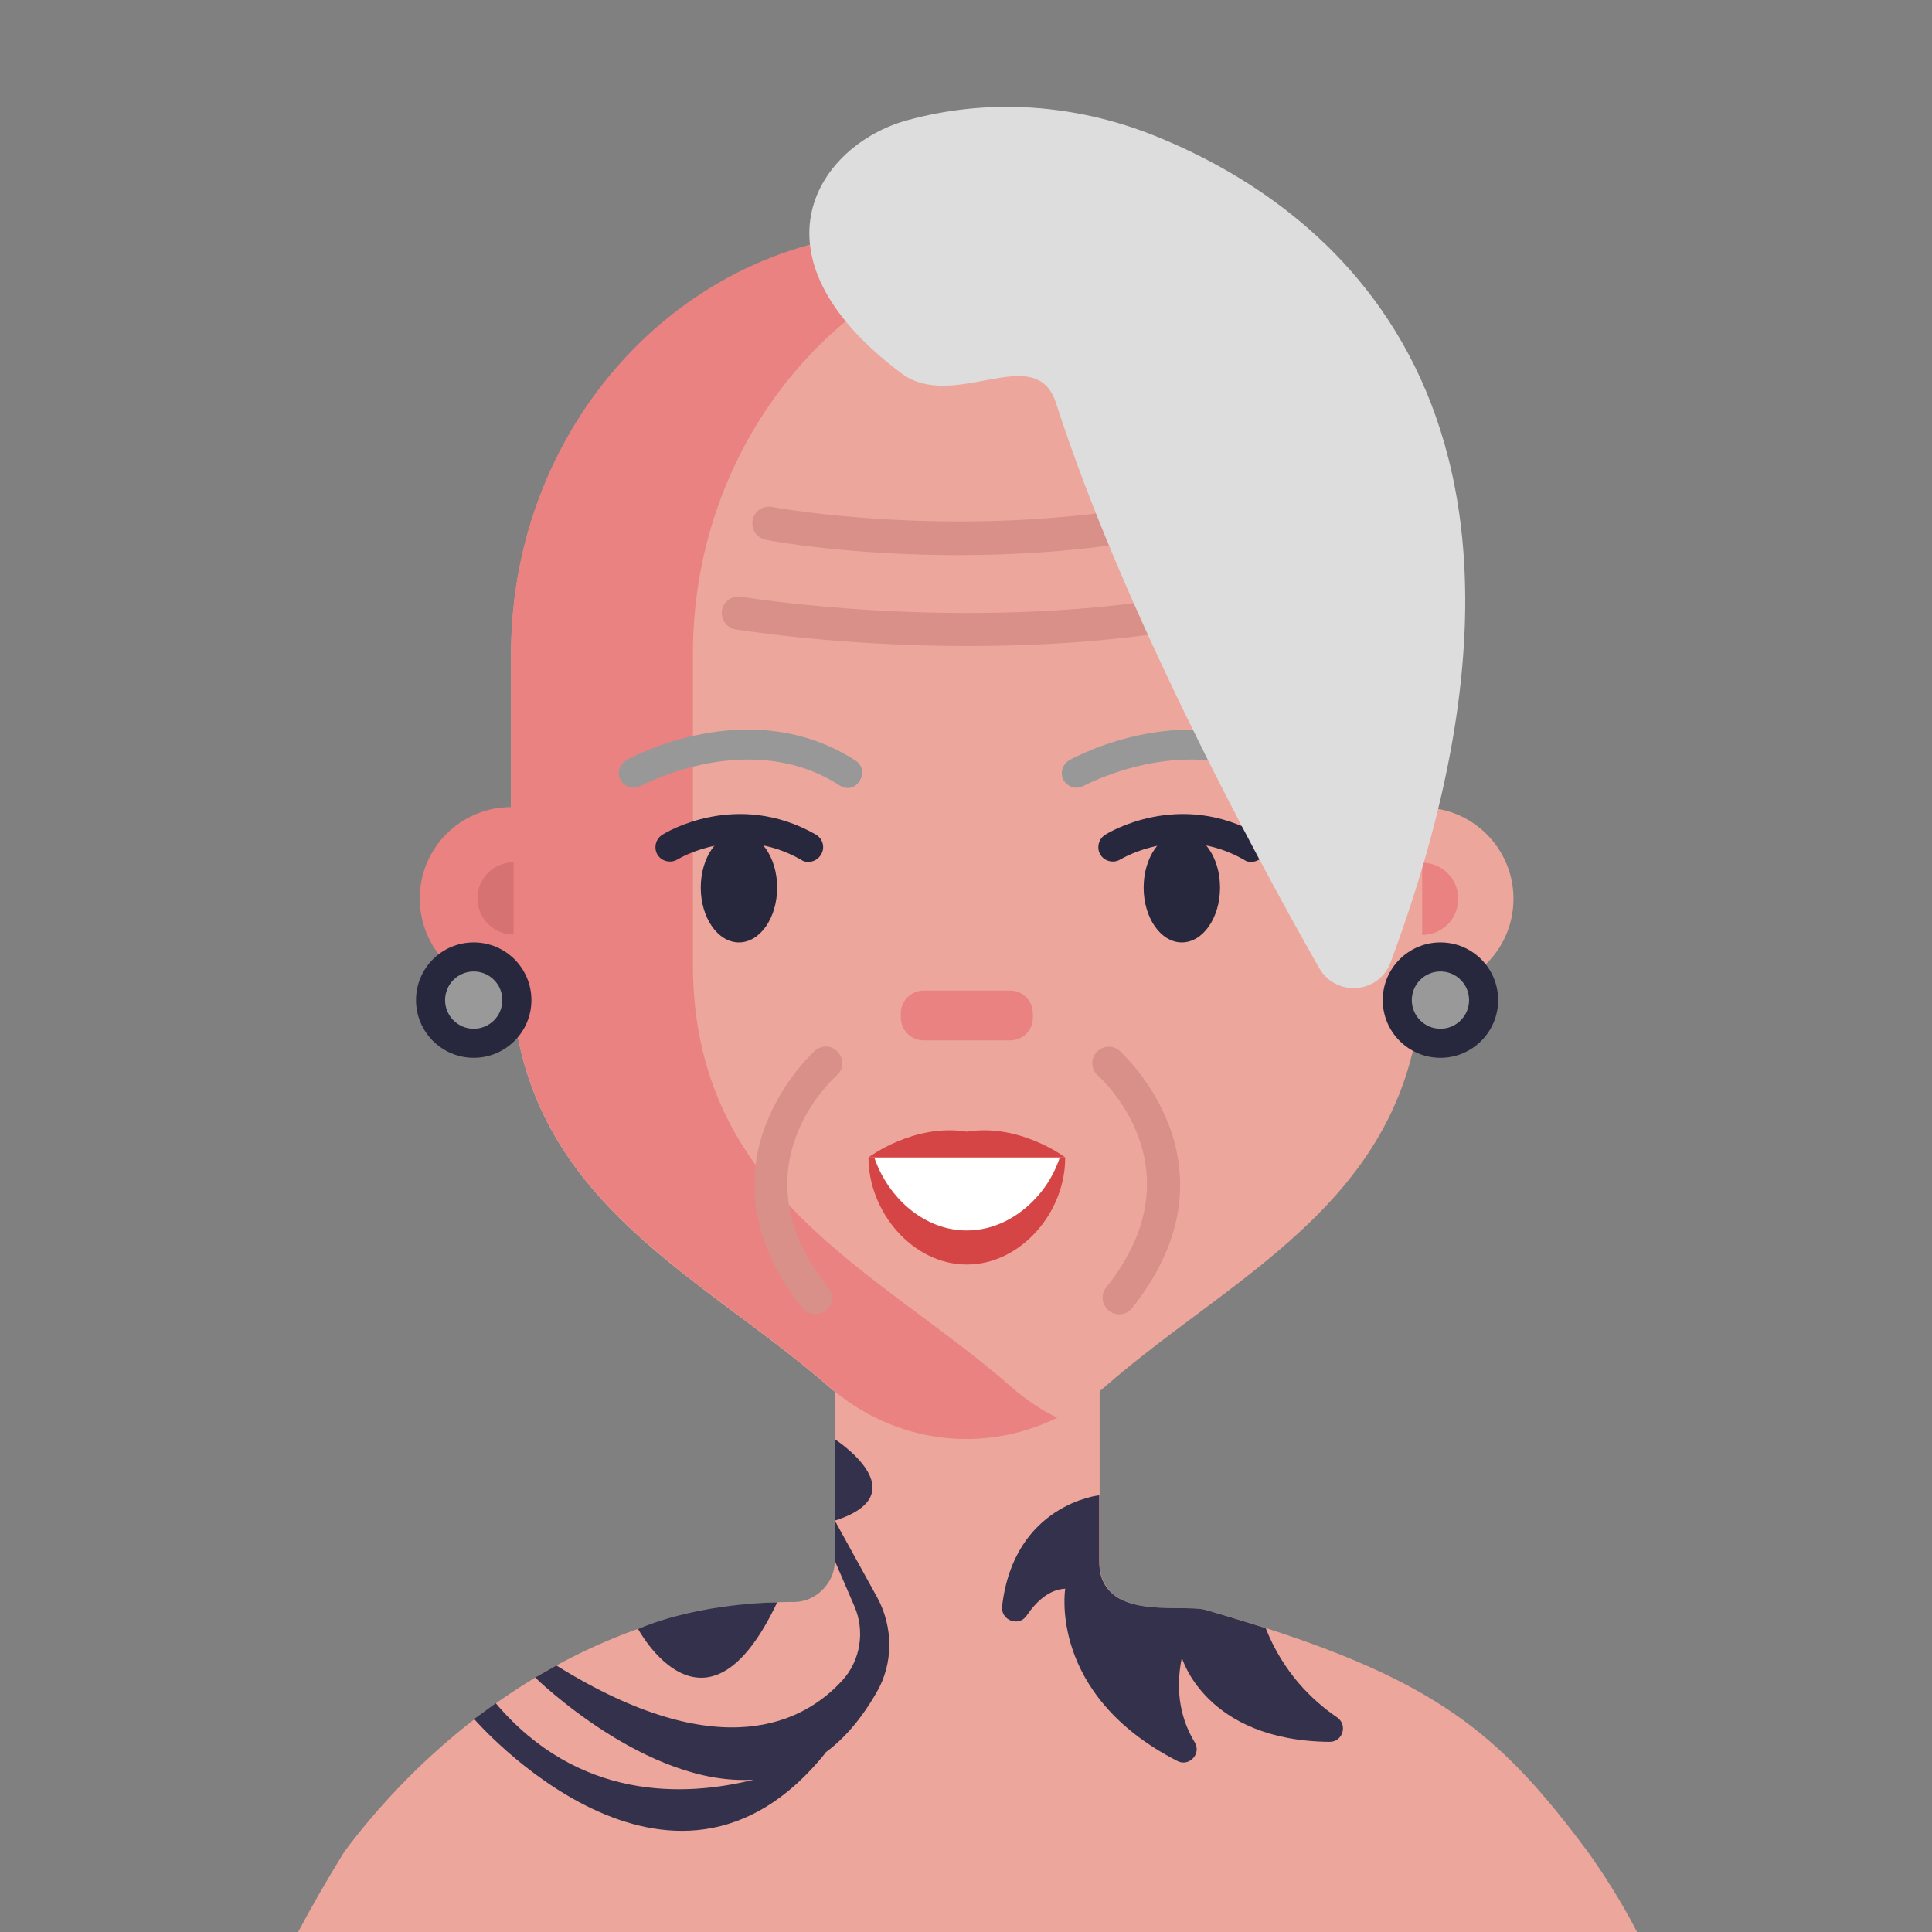 <?xml version="1.0" encoding="UTF-8"?><svg id="Layer_1" xmlns="http://www.w3.org/2000/svg" viewBox="0 0 160 160"><rect x="0" y="0" width="160" height="160" fill="#808080" stroke="none"/><defs><style>.cls-1{fill:#e98280;}.cls-2{fill:#d89088;}.cls-3{fill:#d54545;}.cls-4{fill:#989899;}.cls-5{fill:#d67272;}.cls-6{fill:#ddd;}.cls-7{fill:#fff;}.cls-8{fill:#33314b;}.cls-9{fill:#eda69b;}.cls-10{fill:#999;}.cls-11{fill:#27273d;}</style></defs><g id="Avatars"><g id="Artboard"><g id="Women"><g id="Old-People-Avatar_16"><path id="Path" class="cls-9" d="M138,165.706c-14.953,11.688-37.547,10-58,10-18.206,0-31.979,9.482-46,0-1.731-1.17-10.361-8.712-12-10,1.333-3.333,3.502-7.448,6.506-12.344,5.672-7.597,13.578-14.197,22.584-17.806,3.644-1.478,7.494-2.441,11.412-2.75.997-.069,1.994-.138,3.025-.138h.206c1.066,0,2.028-.516,2.647-1.306.481-.584.756-1.306.756-2.097v-18.597h21.931v18.631c0,.928.206,1.616.619,2.166,1.169,1.65,3.781,1.684,5.844,1.719.963,0,1.822,0,2.338.138,1.787.516,3.438,1.031,4.984,1.512,14.713,4.744,19.766,9.281,26.675,18.563,2.981,4.206,5.139,8.309,6.472,12.309Z"/><path id="Path-2" class="cls-9" d="M117.813,54.19v25.678c0,19.147-15.228,25.266-26.366,35.028-6.6,5.809-16.156,5.809-22.756,0-11.103-9.728-26.366-15.881-26.366-35.028v-25.678c0-19.319,14.747-34.959,32.966-34.959h9.556c18.219-.034,32.966,15.641,32.966,34.959Z"/><path id="Path-3" class="cls-1" d="M57.381,79.834v-25.678c0-18.322,13.303-33.378,30.216-34.856-.894-.103-1.822-.138-2.75-.138h-9.556c-18.219,0-32.966,15.675-32.966,34.959v12.719c-4.159,0-7.562,3.369-7.562,7.562s3.369,7.562,7.562,7.562h.069c1.1,17.463,15.572,23.513,26.262,32.863,5.397,4.744,12.788,5.603,18.906,2.578-1.375-.653-2.647-1.513-3.85-2.578-11.103-9.694-26.331-15.847-26.331-34.994Z"/><circle id="Oval" class="cls-9" cx="117.778" cy="74.437" r="7.562"/><path class="cls-4" d="M70.203,65.259c-.206,0-.447-.069-.653-.206-7.494-4.847-16.397,0-16.5.034-.584.309-1.306.103-1.65-.481-.344-.584-.103-1.306.481-1.65.412-.241,10.244-5.603,18.975.034.55.344.722,1.1.344,1.65-.206.412-.619.619-.997.619Z"/><path class="cls-4" d="M106.881,65.259c-.206,0-.447-.069-.653-.206-7.494-4.847-16.397,0-16.5.034-.584.309-1.306.103-1.65-.481-.309-.584-.103-1.306.481-1.65.412-.241,10.244-5.603,18.975.034.55.344.722,1.1.344,1.65-.206.412-.619.619-.997.619Z"/><path id="Path-4" class="cls-1" d="M83.644,86.159h-7.15c-1.066,0-1.891-.859-1.891-1.891v-.344c0-1.066.859-1.891,1.891-1.891h7.15c1.066,0,1.891.859,1.891,1.891v.344c.034,1.031-.825,1.891-1.891,1.891Z"/><path id="Path-5" class="cls-5" d="M42.531,71.412c-1.65,0-2.991,1.341-2.991,2.991s1.341,2.991,2.991,2.991v-5.981Z"/><path id="Path-6" class="cls-1" d="M117.778,77.428c1.65,0,2.991-1.341,2.991-2.991s-1.341-2.991-2.991-2.991v5.981Z"/><path class="cls-2" d="M80.172,53.503c-10.931,0-19.113-1.375-19.25-1.375-.756-.138-1.238-.825-1.134-1.581.138-.756.825-1.238,1.581-1.134.172.034,18.15,3.025,36.266,0,.756-.138,1.444.378,1.581,1.134.138.756-.378,1.444-1.134,1.581-6.188,1.031-12.409,1.375-17.909,1.375Z"/><path class="cls-2" d="M79.347,45.974c-9.075,0-15.503-1.169-15.916-1.272-.756-.138-1.238-.859-1.1-1.616.138-.756.859-1.238,1.616-1.1.138.034,14.644,2.681,30.559,0,.756-.138,1.444.378,1.581,1.134.137.756-.378,1.444-1.134,1.581-5.569.963-10.931,1.272-15.606,1.272Z"/><path class="cls-2" d="M67.522,108.846c-.412,0-.791-.172-1.066-.516-9.488-11.894.928-21.209,1.031-21.312.584-.516,1.444-.447,1.925.138.516.584.447,1.444-.138,1.925h0c-.344.309-8.525,7.734-.688,17.531.481.584.378,1.444-.206,1.925-.275.241-.584.309-.859.309Z"/><path class="cls-2" d="M92.684,108.846c-.309,0-.619-.103-.859-.309-.584-.481-.688-1.341-.206-1.925,7.803-9.797-.344-17.222-.688-17.531-.584-.516-.619-1.375-.138-1.925.516-.584,1.375-.619,1.925-.138.103.103,10.519,9.419,1.031,21.312-.275.344-.653.516-1.066.516Z"/><ellipse id="Oval-2" class="cls-11" cx="61.197" cy="73.509" rx="3.163" ry="4.537"/><ellipse id="Oval-3" class="cls-11" cx="97.875" cy="73.509" rx="3.163" ry="4.537"/><path class="cls-11" d="M66.937,71.378c-.206,0-.412-.034-.584-.172-5.294-3.025-10.037-.138-10.244-.034-.55.344-1.306.172-1.65-.378-.344-.55-.172-1.306.378-1.65.241-.172,6.153-3.781,12.719-.034.584.344.791,1.066.447,1.65-.241.412-.653.619-1.066.619Z"/><path class="cls-11" d="M103.616,71.378c-.206,0-.412-.034-.584-.172-5.294-3.025-10.037-.138-10.244-.034-.55.344-1.306.172-1.65-.378-.344-.55-.172-1.306.378-1.65.241-.172,6.153-3.781,12.719-.034.584.344.791,1.066.447,1.65-.241.412-.653.619-1.066.619Z"/><path id="Path-7" class="cls-6" d="M74.603,30.884c4.4,3.334,11.172-2.75,12.856,2.509,5.431,16.878,16.259,37.056,21.794,46.784,1.375,2.406,4.95,2.131,5.912-.481,17.153-46.166-5.362-62.769-19.594-68.475-6.531-2.612-13.75-3.128-20.522-1.238-7.15,1.994-13.544,11.034-.447,20.9Z"/><path id="Path-8" class="cls-7" d="M72.266,95.853c0,4.125,3.644,8.147,8.147,8.147h0c4.503,0,7.528-4.022,7.528-8.147h-15.675Z"/><path id="Path-9" class="cls-3" d="M88.216,95.853c0,2.269-.894,4.469-2.372,6.119s-3.506,2.75-5.775,2.75c-4.503,0-8.147-4.366-8.147-8.869h.481c1.134,3.334,4.125,6.05,7.666,6.05,2.234,0,4.297-1.1,5.775-2.75.859-.928,1.512-2.062,1.925-3.3h.447Z"/><path id="Path-10" class="cls-3" d="M80.069,93.721c-4.366-.722-8.147,2.131-8.147,2.131h16.294s-3.781-2.853-8.147-2.131Z"/><path id="Path-11" class="cls-8" d="M97.875,137.274c-.619,2.991.034,5.328,1.066,7.013.584.963-.481,2.062-1.444,1.547-10.725-5.5-9.281-14.266-9.281-14.266-1.341.069-2.406,1.066-3.197,2.234-.653.963-2.166.378-2.028-.791.997-8.456,8.044-9.178,8.044-9.178v5.466c0,.928.206,1.616.619,2.166,1.169,1.65,3.781,1.684,5.844,1.719.963,0,1.822,0,2.338.138,1.787.516,3.438,1.031,4.984,1.512,1.444,3.678,3.884,6.016,5.912,7.391.894.619.481,2.028-.619,2.028-10.312-.103-12.237-6.978-12.237-6.978Z"/><path id="Path-12" class="cls-8" d="M69.137,119.193s7.013,4.503,0,6.737v-6.737Z"/><path id="Path-13" class="cls-8" d="M52.844,134.903s5.569,10.416,11.516-2.2c0,0-6.291,0-11.516,2.2Z"/><path id="Path-14" class="cls-8" d="M72.644,132.29l-3.506-6.359v3.334l1.616,3.747c.894,2.062.516,4.503-.997,6.153-3.128,3.438-10.106,7.219-23.684-1.238l-1.753.997s9.247,9.075,18.116,8.456c-5.741,1.444-14.541,1.753-21.381-6.325l-1.788,1.306s16.259,18.837,29.116,2.784h-.034c1.547-1.134,2.991-2.784,4.263-5.019,1.375-2.372,1.375-5.362.034-7.838Z"/><circle id="Oval-4" class="cls-11" cx="39.231" cy="82.824" r="4.778"/><circle id="Oval-5" class="cls-10" cx="39.231" cy="82.825" r="2.372"/><circle id="Oval-6" class="cls-11" cx="119.291" cy="82.824" r="4.778"/><circle id="Oval-7" class="cls-10" cx="119.291" cy="82.825" r="2.372"/></g></g></g></g></svg>